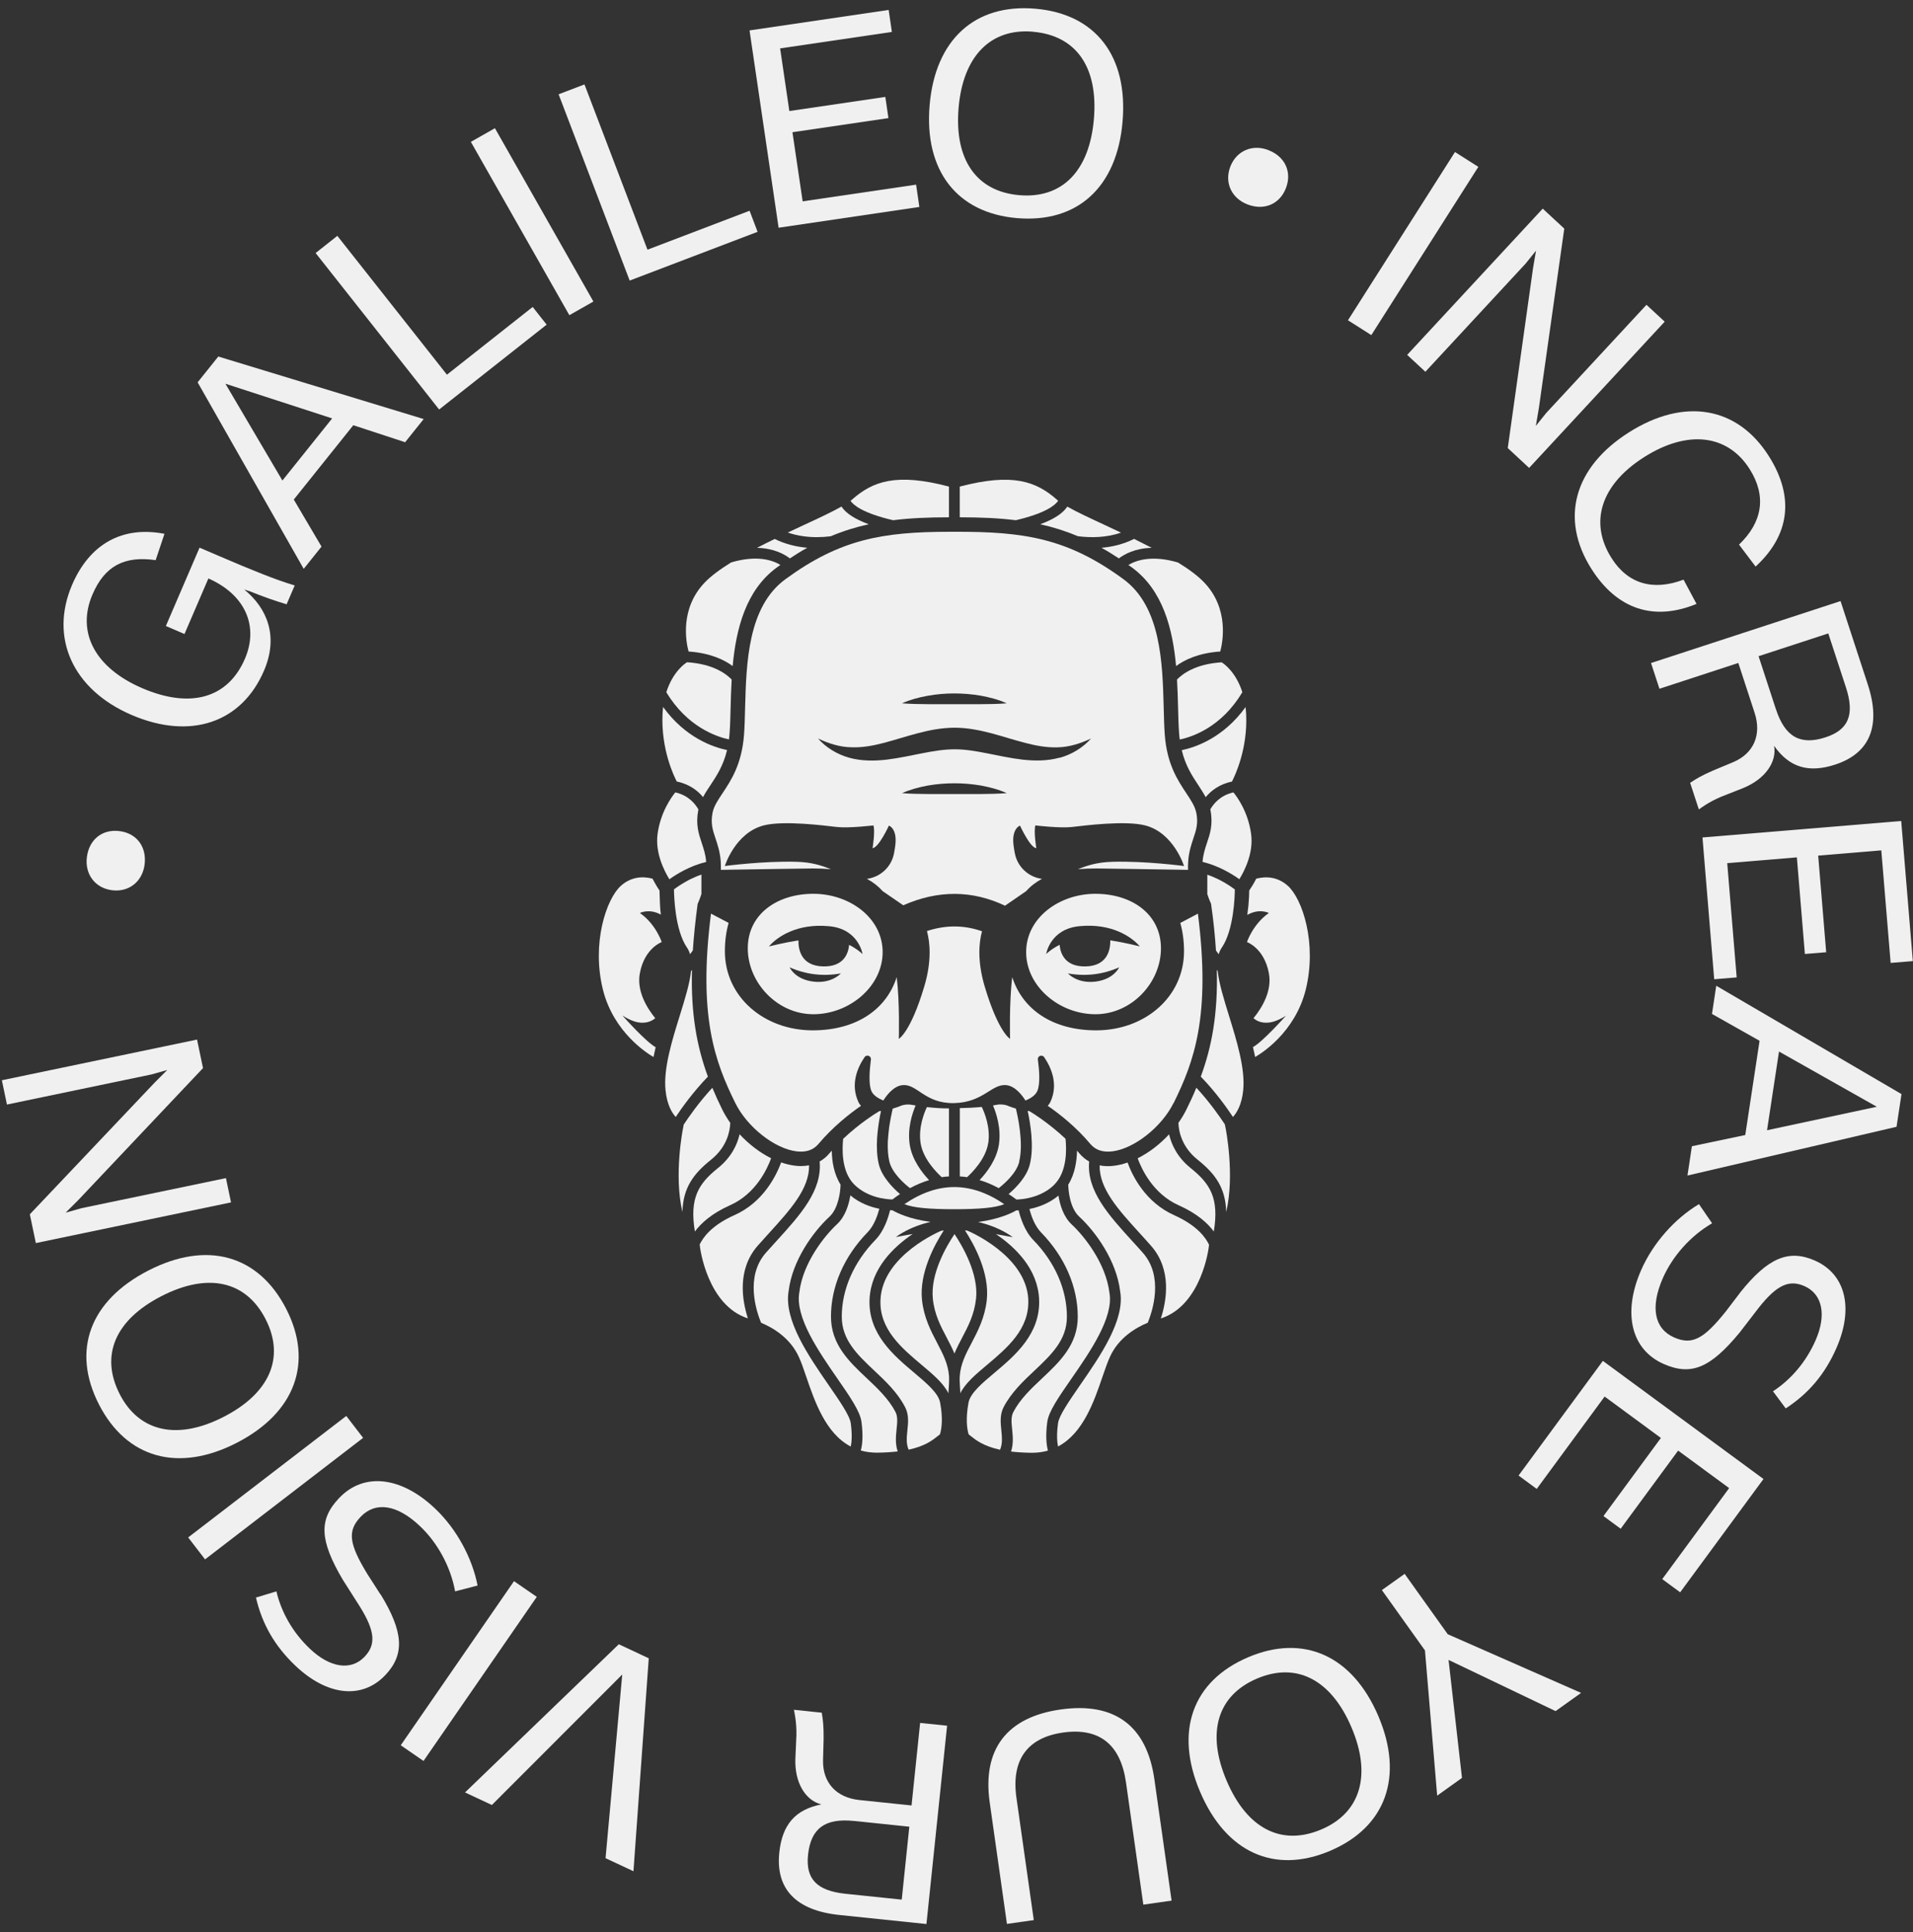<?xml version="1.0" encoding="UTF-8"?><svg id="Capa_1" xmlns="http://www.w3.org/2000/svg" viewBox="0 0 327.66 330.98"><rect x="0" y="0" width="327.66" height="330.98" fill="#333333" stroke="none"/><path d="M220.56,151.72c-1.72-1.54-3.7-1.65-5.39-1.21-.47.93-.93,1.63-1.2,2.02,0,.28-.02.7-.04,1.21-.04.8-.13,1.83-.29,2.98,2.07-1.19,3.69-.33,3.69-.33-2.74,1.9-3.75,4.98-3.75,4.98,0,0,2.94,1.02,3.75,5.31.58,3.02-1.13,5.89-2.63,7.73.56.49,1.7,1.11,3.5.56h0c.61-.18,1.29-.5,2.06-.99-.26.29-3.99,4.47-5.65,5.38h0c.13.57.26,1.13.37,1.69,1.02-.57,6.82-4.17,8.66-11.5,1.98-7.95-.56-15.6-3.08-17.84Z" style="fill:#f0f0f0;"/><path d="M106.66,173.98c.72.46,1.37.77,1.95.96.04.02.07.03.11.04,1.81.54,2.95-.09,3.51-.57-1.5-1.85-3.21-4.72-2.63-7.73.81-4.29,3.74-5.31,3.74-5.31,0,0-1-3.08-3.74-4.98,0,0,1.58-.83,3.59.28-.16-1.12-.19-2.92-.19-2.92,0,0-.04-.93-.04-1.22-.28-.39-.72-1.1-1.19-2.02-1.7-.45-3.68-.33-5.41,1.21-2.52,2.24-5.07,9.9-3.08,17.84,1.83,7.3,7.62,10.9,8.65,11.5.11-.56.24-1.12.37-1.68-1.66-.91-5.4-5.1-5.66-5.39Z" style="fill:#f0f0f0;"/><path d="M121.25,184.42c-2.51,2.59-4.5,5.38-5.51,6.91-.62-.67-1.5-2.05-1.75-4.61-.37-3.68,1.11-8.48,2.43-12.71.91-2.94,1.72-5.54,1.94-7.67l.16-.21c-.2,7.58.85,13.16,2.73,18.29Z" style="fill:#f0f0f0;"/><path d="M120.14,149.82v3.32c-.3.91-.56,1.5-.57,1.52l-.08.17-.02.17c-.38,2.82-.64,5.41-.8,7.8h0s-.48.65-.48.65c-.12-.41-.28-.79-.52-1.13-2.07-3.02-2.22-8.85-2.23-9.98.51-.39,1.33-.95,2.35-1.5.15-.08.3-.15.46-.24.58-.28,1.21-.56,1.89-.79Z" style="fill:#f0f0f0;"/><path d="M125.08,192.33c-.04,1.32-.49,4.07-3.29,6.32-2.98,2.38-4.81,4.79-4.9,8.96-1.51-6.33.08-14.29.11-14.39l.11-.59c.84-1.28,2.63-3.85,4.9-6.3.52,1.25,1.09,2.49,1.7,3.73.39.79.85,1.54,1.37,2.28Z" style="fill:#f0f0f0;"/><path d="M132.08,198.4c-.7,1.92-2.68,6.12-7.04,8.05-3.2,1.43-5,3.12-6.02,4.5-.94-5.72.61-8.19,3.94-10.86,2.33-1.87,3.33-4.07,3.72-5.8,1.59,1.71,3.46,3.14,5.4,4.11Z" style="fill:#f0f0f0;"/><path d="M138.58,199.62c.06,4-3.2,7.58-6.9,11.65-.62.68-1.24,1.37-1.87,2.08-3.63,4.11-2.68,9.47-1.71,12.48-6.94-2.22-8.19-12.08-8.2-12.19l-.05-.41-.02-.02c.5-1.11,1.94-3.28,5.97-5.07,4.94-2.2,7.16-6.77,8-9.03.78.28,1.57.46,2.33.56.36.04.7.07,1.04.07.49,0,.96-.05,1.41-.13Z" style="fill:#f0f0f0;"/><path d="M145.71,247.78c-4.31-2.26-6.18-7.75-7.64-12.03-.44-1.29-.82-2.41-1.24-3.31-1.5-3.3-4.47-5.03-6.47-5.86-.84-2.03-2.76-7.93.83-12,.63-.7,1.25-1.38,1.85-2.05,4-4.4,7.8-8.57,7.35-13.58.63-.35,1.19-.81,1.67-1.39.13-.16.27-.32.41-.46.02,1.77.35,3.98,1.5,5.81t0,.02c-.02,1.27-.4,4.09-1.89,5.47-2.84,2.63-6.38,7.55-7,12.73-.86,4.95,3.41,11.14,6.84,16.11,1.86,2.69,3.63,5.24,3.8,6.55.27,2.01.15,3.26,0,3.99Z" style="fill:#f0f0f0;"/><path d="M153.76,248.62c-.98.11-2.1.19-3.38.21-.07,0-.13,0-.2,0-.99,0-1.91-.13-2.74-.37.27-.98.43-2.54.11-4.94-.24-1.76-1.94-4.24-4.11-7.37-3.24-4.69-7.28-10.52-6.53-14.78.6-5.06,4.33-9.69,6.42-11.64,1.46-1.34,2.07-3.41,2.32-4.97,1.63,1.37,3.49,2,4.96,2.29-.28,1.07-.87,2.86-1.99,4.01-4.06,4.16-6.29,9.29-6.29,14.46,0,4.78,3.11,7.72,6.12,10.55,1.85,1.74,3.76,3.55,4.92,5.77.42.81.32,1.8.2,2.95-.12,1.2-.26,2.5.18,3.81Z" style="fill:#f0f0f0;"/><path d="M161.01,245.68c-.11.08-.22.17-.33.26-.94.75-2.2,1.76-5.05,2.38-.45-1.05-.33-2.15-.21-3.33.14-1.33.28-2.69-.41-3.99-1.3-2.5-3.33-4.41-5.29-6.25-2.85-2.69-5.54-5.22-5.54-9.21,0-4.68,2.06-9.35,5.77-13.17,1.49-1.53,2.2-3.82,2.5-5.07.16,0,.31.02.42.02.71.41,2.81,1.49,6.52,1.98-.41.1-.81.2-1.21.32-1.69.51-3.32,1.25-4.74,2.28.98-.18,1.93-.37,2.88-.52-3.23,2.18-7.13,5.89-7.38,11.14-.28,5.95,4.13,9.66,7.67,12.64,2.11,1.78,4.1,3.46,4.41,5.07.54,2.86.24,4.59-.02,5.44Z" style="fill:#f0f0f0;"/><path d="M162.55,235.7c.02.39.02.81,0,1.24,0,0,0,.02,0,.04-.05.59-.08,1.15-.11,1.68-.83-1.72-2.61-3.21-4.62-4.9-3.4-2.86-7.25-6.1-7.01-11.14.35-7.63,10.36-11.79,10.46-11.82.13,0,.25-.02.37-.02-1.57,2.42-4.21,7.27-3.72,11.9.32,3.01,1.52,5.3,2.58,7.32,1,1.91,1.89,3.61,2.05,5.71Z" style="fill:#f0f0f0;"/><path d="M167.17,222.48c-.28,2.66-1.34,4.69-2.37,6.64-.46.89-.94,1.78-1.32,2.73-.4-.95-.87-1.85-1.33-2.73-1.03-1.95-2.1-3.98-2.37-6.64-.45-4.29,2.33-9.04,3.71-11.09,1.37,2.05,4.15,6.81,3.69,11.09Z" style="fill:#f0f0f0;"/><path d="M176.12,222.61c.24,5.04-3.62,8.28-7.01,11.14-2,1.68-3.78,3.18-4.62,4.9-.02-.54-.06-1.09-.1-1.67v-.04c-.03-.43-.03-.85,0-1.24.15-2.1,1.04-3.8,2.05-5.71,1.06-2.02,2.25-4.31,2.58-7.32.49-4.64-2.16-9.49-3.73-11.9.12,0,.24,0,.37.02.11.03,10.11,4.2,10.47,11.82Z" style="fill:#f0f0f0;"/><path d="M179.38,243.54c-.32,2.39-.15,3.95.11,4.94-.84.24-1.75.37-2.75.37-.06,0-.12,0-.18,0-1.28-.02-2.41-.1-3.39-.21.44-1.32.31-2.63.19-3.81-.12-1.15-.22-2.14.2-2.95,1.15-2.22,3.07-4.03,4.92-5.77,3.01-2.83,6.12-5.77,6.12-10.55,0-5.17-2.24-10.3-6.29-14.46-1.11-1.14-1.72-2.94-1.98-4.01,1.46-.29,3.33-.93,4.96-2.29.25,1.56.85,3.63,2.3,4.97,2.1,1.95,5.82,6.59,6.44,11.69.73,4.21-3.29,10.04-6.54,14.73-2.17,3.13-3.88,5.6-4.11,7.37Z" style="fill:#f0f0f0;"/><path d="M182.74,225.55c0,3.98-2.68,6.51-5.54,9.21-1.96,1.84-3.98,3.76-5.29,6.25-.67,1.3-.54,2.67-.4,3.99.11,1.17.23,2.28-.22,3.33-2.85-.62-4.11-1.63-5.06-2.38-.11-.08-.21-.18-.32-.26h0c-.26-.85-.55-2.59-.02-5.44.31-1.62,2.3-3.29,4.41-5.07,3.54-2.98,7.94-6.68,7.68-12.64-.24-5.25-4.16-8.96-7.39-11.14.94.16,1.9.35,2.89.52-1.43-1.02-3.05-1.77-4.75-2.28-.4-.12-.8-.23-1.2-.32,3.72-.5,5.81-1.57,6.52-1.98.11,0,.26,0,.42-.02.3,1.24,1.02,3.54,2.5,5.07,3.72,3.81,5.77,8.48,5.77,13.17Z" style="fill:#f0f0f0;"/><path d="M172.01,206.26c-1.46.62-4.26.87-8.55.87s-7.08-.25-8.55-.87c5.73-3.9,11.35-3.9,17.09,0Z" style="fill:#f0f0f0;"/><path d="M154.16,204.53c-.44.28-.87.6-1.31.93-.94-.02-4.24-.25-6.57-2.6-2.2-2.23-2.04-6.14-1.86-7.79h0c2.81-2.67,5.62-4.4,6.2-4.74l.28-.02s0,.06-.02.09c-.02.06-.02.12-.04.2-.03.13-.06.28-.09.42-.11.54-.21,1.2-.31,1.89-.02.13-.03.26-.05.39-.03.27-.07.54-.09.81-.02.28-.05.55-.07.83-.09,1.52-.04,3.12.3,4.51.54,2.15,2.41,4.04,3.62,5.08Z" style="fill:#f0f0f0;"/><path d="M159.15,202.14c-1.09.33-2.19.79-3.29,1.38-.94-.73-3.03-2.55-3.52-4.52-.24-.98-.31-2.1-.28-3.22,0-.13,0-.26.02-.39,0-.11,0-.2.02-.3.02-.25.03-.5.06-.75,0-.07.02-.15.02-.21.02-.27.06-.53.09-.79,0-.02,0-.04,0-.06.02-.15.04-.31.07-.46v-.02c.04-.27.08-.52.13-.76.07-.44.15-.84.23-1.18.02-.1.04-.19.06-.28,0,0,0,0,0-.02,0-.07.03-.15.05-.21,0-.05.02-.09.02-.13.02-.06.02-.11.04-.15.02-.07.02-.12.04-.17.44-.13.82-.27,1.11-.37.12-.06.24-.11.38-.15.02-.02.06-.02.08-.03,0,0,.02,0,.03-.02,0,0,.02,0,.02,0,.53-.15,1.11-.19,1.66-.08.22.04.44.08.64.11-.59,1.37-1.43,3.94-1.01,6.72.4,2.57,2.09,4.77,3.31,6.06Z" style="fill:#f0f0f0;"/><path d="M162.54,189.86v11.65c-.41.02-.83.07-1.24.13-.86-.78-3.2-3.12-3.62-5.84-.41-2.67.63-5.21,1.08-6.16,1.37.15,2.61.23,3.78.22Z" style="fill:#f0f0f0;"/><path d="M169.26,195.8c-.41,2.71-2.76,5.06-3.62,5.84-.41-.06-.83-.11-1.24-.13v-11.7c1.16-.02,2.39-.07,3.76-.2.45.93,1.52,3.5,1.11,6.2Z" style="fill:#f0f0f0;"/><path d="M174.58,199c-.48,1.97-2.58,3.79-3.52,4.52-1.09-.59-2.18-1.06-3.28-1.38,1.22-1.28,2.91-3.49,3.31-6.06.42-2.78-.43-5.37-1.01-6.73.21-.02.42-.07.63-.11.55-.11,1.12-.07,1.67.08,0,0,.02,0,.03,0,0,0,.02,0,.03.02.11.03.23.08.33.13.03,0,.08.02.12.05.28.11.67.24,1.11.37.28,1.1,1.37,5.89.56,9.1Z" style="fill:#f0f0f0;"/><path d="M180.65,202.86c-2.29,2.33-5.61,2.59-6.56,2.61-.45-.33-.89-.65-1.33-.94,1.22-1.04,3.1-2.93,3.63-5.08.77-3.09.07-7.19-.37-9.15l.28.02h0c.56.33,3.37,2.07,6.2,4.74h0c.18,1.65.33,5.56-1.86,7.79Z" style="fill:#f0f0f0;"/><path d="M196.57,226.58c-2,.83-4.98,2.55-6.47,5.86-.41.9-.79,2.02-1.24,3.31-1.46,4.28-3.33,9.76-7.64,12.02-.15-.73-.27-1.98,0-3.98.17-1.32,1.94-3.86,3.79-6.55,3.44-4.97,7.72-11.16,6.85-16.05-.63-5.23-4.17-10.16-7-12.78-1.65-1.52-1.87-4.57-1.89-5.49,1.15-1.84,1.47-4.05,1.5-5.82.14.15.27.31.41.47.49.58,1.05,1.04,1.67,1.39-.45,5.01,3.34,9.18,7.34,13.58.62.67,1.24,1.35,1.85,2.05,3.61,4.07,1.67,9.98.84,12Z" style="fill:#f0f0f0;"/><path d="M207.1,213.23h0s-.02.02-.02.02l-.05.41c0,.1-1.24,9.95-8.2,12.18.98-3.01,1.94-8.38-1.71-12.48-.62-.71-1.25-1.4-1.87-2.08-3.71-4.08-6.98-7.66-6.9-11.66.76.15,1.57.18,2.44.07.77-.1,1.55-.28,2.34-.56.82,2.26,3.04,6.82,8,9.03,4.02,1.8,5.46,3.97,5.96,5.07Z" style="fill:#f0f0f0;"/><path d="M207.91,210.96c-1.01-1.38-2.81-3.07-6.02-4.5-4.35-1.94-6.33-6.13-7.03-8.05,1.93-.97,3.81-2.4,5.38-4.11.41,1.73,1.38,3.93,3.72,5.8,3.33,2.68,4.88,5.15,3.94,10.86Z" style="fill:#f0f0f0;"/><path d="M210.02,207.6c-.09-4.16-1.92-6.58-4.89-8.95-2.78-2.23-3.24-4.96-3.29-6.29v-.02c.51-.73.98-1.5,1.37-2.29.62-1.24,1.19-2.48,1.7-3.73,2.25,2.42,4.03,4.98,4.88,6.27h0s.13.63.13.63c.02.11,1.61,8.07.1,14.38Z" style="fill:#f0f0f0;"/><path d="M212.94,186.72c-.25,2.56-1.14,3.94-1.76,4.61-1.01-1.53-2.99-4.33-5.51-6.91,1.89-5.13,2.93-10.7,2.75-18.28l.15.21c.23,2.13,1.03,4.72,1.94,7.66,1.31,4.23,2.79,9.03,2.43,12.71Z" style="fill:#f0f0f0;"/><path d="M211.5,152.34c0,1.12-.16,6.94-2.23,9.98-.24.34-.41.72-.53,1.13l-.47-.63h0c-.15-2.41-.41-4.99-.81-7.81l-.02-.18-.07-.16s-.28-.6-.58-1.51v-3.33c2.13.73,3.84,1.87,4.71,2.52Z" style="fill:#f0f0f0;"/><path d="M212.27,150.6c-1.25-.9-3.52-2.29-6.3-2.97.11-1.28.42-2.24.76-3.25.53-1.56,1.07-3.18.6-5.6,0-.05-.02-.1-.03-.13.5-.89,1.65-2.4,3.96-2.92.62.74,2.52,3.33,3.03,7.12.45,3.26-1.15,6.36-2.02,7.76Z" style="fill:#f0f0f0;"/><path d="M211,133.88c-2.19.45-3.6,1.6-4.49,2.67-.37-.69-.81-1.36-1.25-2.04-1.05-1.59-2.21-3.33-2.85-6.01,2.31-.48,7.12-2.09,10.93-7.38.05.39.07.8.1,1.21.29,6.01-1.96,10.64-2.44,11.56Z" style="fill:#f0f0f0;"/><path d="M212.79,118.57c-3.55,5.95-8.51,7.64-10.72,8.11-.05-.33-.08-.68-.11-1.04-.1-1.31-.14-2.82-.18-4.43-.04-1.52-.08-3.13-.18-4.81.87-.91,3.11-2.67,7.64-2.95l.14.09c.11.07,2.29,1.48,3.41,5.03Z" style="fill:#f0f0f0;"/><path d="M209,111.6c-3.72.25-6.12,1.43-7.56,2.49-.58-6.34-2.23-12.99-7.57-16.89-.2-.15-.41-.29-.6-.42,1.33-.81,4.02-1.74,8.46-.44t.02,0c1.88,1.15,3.47,2.33,4.55,3.48,4.22,4.46,3.15,10.11,2.71,11.77Z" style="fill:#f0f0f0;"/><path d="M197.26,93.84c-2.83.07-4.64,1.07-5.62,1.81-1.01-.67-2-1.28-2.98-1.82,1.83-.15,3.74-.6,5.59-1.52,1,.5,2.02,1.01,3.02,1.53Z" style="fill:#f0f0f0;"/><path d="M192.01,91.24c-2.54.87-5.15.89-7.38.61-2.13-.89-4.25-1.56-6.46-2.05,2.33-.85,3.88-1.87,4.64-3.02,1.56.89,3.81,1.94,6.42,3.15.89.41,1.82.85,2.78,1.31Z" style="fill:#f0f0f0;"/><path d="M181.24,85.78c-.49.73-2.07,2.11-7.25,3.33h0c-2.97-.37-6.12-.5-9.6-.5v-5.26c9.04-2.38,13.09-.9,16.65,2.25.06.06.13.11.2.18Z" style="fill:#f0f0f0;"/><path d="M162.54,83.35v5.26c-3.49,0-6.62.13-9.57.5h0c-5.19-1.21-6.79-2.59-7.29-3.32.08-.07.15-.12.23-.19,3.55-3.16,7.59-4.64,16.64-2.25Z" style="fill:#f0f0f0;"/><path d="M148.77,89.81c-2.21.48-4.35,1.15-6.49,2.05,0,0-.02,0-.02,0-.76.1-1.55.15-2.38.15-1.59,0-3.29-.22-4.95-.79.96-.45,1.89-.89,2.78-1.3,2.62-1.21,4.86-2.26,6.42-3.15.75,1.15,2.31,2.16,4.64,3.02Z" style="fill:#f0f0f0;"/><path d="M138.27,93.83c-.98.54-1.97,1.15-2.98,1.82-.97-.75-2.8-1.74-5.63-1.81,1-.52,2.02-1.03,3.03-1.52,1.85.91,3.76,1.35,5.58,1.51Z" style="fill:#f0f0f0;"/><path d="M133.66,96.77c-.2.13-.39.28-.6.43-5.33,3.9-6.98,10.55-7.57,16.89-1.44-1.07-3.85-2.24-7.55-2.49-.45-1.67-1.51-7.31,2.72-11.77,1.08-1.15,2.7-2.33,4.57-3.49,4.43-1.31,7.12-.38,8.44.43Z" style="fill:#f0f0f0;"/><path d="M125.32,116.39c-.1,1.68-.14,3.29-.18,4.81-.04,1.61-.08,3.12-.18,4.43-.02.36-.07.7-.11,1.03-2.21-.49-7.19-2.2-10.72-8.09,1.12-3.56,3.29-4.97,3.4-5.03l.15-.1c4.52.28,6.76,2.04,7.63,2.95Z" style="fill:#f0f0f0;"/><path d="M124.53,128.49c-.64,2.68-1.8,4.42-2.85,6.01-.46.68-.9,1.35-1.26,2.04-.88-1.07-2.3-2.22-4.5-2.67-.47-.9-2.72-5.51-2.44-11.56.02-.41.06-.82.1-1.21,3.81,5.3,8.63,6.9,10.95,7.38Z" style="fill:#f0f0f0;"/><path d="M120.96,147.64c-2.78.67-5.04,2.07-6.31,2.97-.85-1.39-2.46-4.48-2.02-7.76.51-3.78,2.43-6.38,3.04-7.12,2.31.52,3.46,2.04,3.96,2.93-.02.03-.02.08-.03.12-.47,2.42.07,4.04.59,5.6.33,1.02.67,1.97.76,3.25Z" style="fill:#f0f0f0;"/><path d="M201,188.95c-2.04,4.11-6.75,7.82-10.49,8.27-1.63.2-2.88-.23-3.75-1.26-2.47-2.96-5.39-5.23-7.3-6.54.19-.2.33-.41.46-.68,1.4-3.04.12-5.9-1.07-7.65-.35-.52-1.17-.22-1.08.41.24,1.8.43,4.24-.11,5.41-.33.72-1.13,1.24-2.02,1.6-.46-.74-1.68-2.46-3.25-2.63-2.53-.29-3.91,2.96-8.97,3.07-5.06.11-6.34-3.37-8.87-3.07-1.57.17-2.79,1.89-3.25,2.63-.89-.37-1.71-.88-2.03-1.6-.53-1.16-.33-3.61-.1-5.41.08-.63-.73-.94-1.09-.41-1.19,1.75-2.46,4.61-1.06,7.65.12.27.28.49.45.68-1.91,1.32-4.82,3.59-7.29,6.54-.87,1.03-2.12,1.46-3.74,1.26-3.75-.45-8.46-4.16-10.49-8.27-3.47-7.03-6.41-14.81-4.17-32.45l3.02,1.59c-.41,1.44-.64,3.05-.64,4.85,0,7.84,6.74,13.55,15.04,13.55,7.55,0,12.65-3.65,14.39-9.12.54,4.38.36,10.58.36,10.58,0,0,2.01-1.1,4.35-8.94,1.32-4.4.99-7.58.47-9.53,3.23-1.06,6.36-1.04,9.43.04-.53,1.95-.83,5.13.47,9.49,2.34,7.84,4.34,8.94,4.34,8.94,0,0-.18-6.2.37-10.58,1.73,5.47,6.83,9.12,14.38,9.12,8.31,0,15.04-5.71,15.04-13.55,0-1.8-.23-3.41-.64-4.85l3.02-1.59c2.24,17.64-.7,25.42-4.16,32.45Z" style="fill:#f0f0f0;"/><path d="M204.9,139.24c-.22-1.13-.88-2.11-1.71-3.37-1.47-2.22-3.32-4.98-3.69-10.05-.1-1.37-.14-2.92-.18-4.55-.2-7.73-.46-17.35-6.91-22.07-9.53-6.98-16.93-8.16-28.93-8.11-.28,0-.55,0-.81,0-11.56,0-18.82,1.3-28.14,8.12-6.45,4.72-6.7,14.34-6.91,22.07-.04,1.63-.08,3.18-.18,4.55-.38,5.07-2.21,7.83-3.69,10.05-.84,1.26-1.49,2.24-1.71,3.37-.34,1.8.03,2.93.51,4.36.37,1.1.78,2.33.9,3.98.02.47.03.94.02,1.41,4.79-.08,14.81-.24,15.71-.24,1.07,0,2.12.04,3.14.13-1.59-.64-3.31-1.2-5.86-1.27-5.61-.17-12.31.72-12.31.72,0,0,1.76-5.68,6.65-6.95,3.44-.89,10.53.04,12.56.27,2.03.23,6.24-.27,6.24-.27.33,1.04-.15,3.9-.15,3.9,1.08-.1,2.8-3.87,2.8-3.87,0,0,1.43.47,1.11,3.28-.06.49-.14.99-.24,1.5-.46,2.36-2.39,4.06-4.64,4.34,1.02.54,1.93,1.24,2.71,2.11l3.52,2.42c5.95-2.63,11.81-2.6,17.43.07l3.62-2.49c.77-.87,1.68-1.56,2.71-2.11-2.24-.28-4.17-1.98-4.64-4.34-.1-.5-.18-1.01-.24-1.5-.32-2.81,1.12-3.28,1.12-3.28,0,0,1.71,3.77,2.79,3.87,0,0-.47-2.85-.16-3.9,0,0,4.21.5,6.25.27,2.03-.23,9.12-1.16,12.57-.27,4.88,1.27,6.64,6.95,6.64,6.95,0,0-6.71-.89-12.3-.72-2.56.07-4.29.63-5.87,1.27,1.01-.09,2.06-.13,3.13-.13.91,0,10.94.16,15.73.24-.02-.47-.02-.94.02-1.41.11-1.65.53-2.89.89-3.98.48-1.43.86-2.56.51-4.36ZM158.9,119.18c1.5-.27,3.03-.4,4.56-.4s3.06.13,4.56.39c1.5.28,2.99.66,4.41,1.3-1.55.13-3.05.14-4.53.15h-4.44s-4.44,0-4.44,0c-1.49-.02-2.98-.02-4.53-.15,1.42-.63,2.9-1.02,4.41-1.29ZM167.91,136.01h-4.44s-4.44,0-4.44,0c-1.49-.02-2.98-.02-4.53-.15,1.42-.63,2.9-1.02,4.41-1.3,1.5-.26,3.03-.39,4.56-.39s3.06.13,4.56.39c1.5.28,2.99.66,4.41,1.3-1.55.12-3.05.13-4.53.15ZM181.49,129.78c-2.1.59-4.33.57-6.42.33-4.18-.5-8.02-1.78-11.6-1.76-3.59,0-7.42,1.26-11.6,1.77-2.09.24-4.32.26-6.43-.33-2.1-.59-3.98-1.76-5.33-3.29,1.86.88,3.75,1.46,5.64,1.5,1.88.08,3.73-.25,5.6-.74,1.87-.49,3.76-1.11,5.76-1.64,1.99-.53,4.12-.96,6.38-.97,2.26,0,4.38.45,6.38.97,2,.54,3.89,1.16,5.76,1.64,1.87.49,3.72.82,5.6.75,1.89-.05,3.76-.63,5.64-1.5-1.37,1.54-3.24,2.7-5.34,3.29Z" style="fill:#f0f0f0;"/><path d="M139.31,153.1c-6.2,0-11.23,3.48-11.23,9.34s5.03,11.29,11.23,11.29,11.87-4.77,11.87-10.64-5.67-9.99-11.87-9.99ZM139.29,168.14c-3.17-.4-4.04-2.44-4.04-2.44,2.76,1.21,5.67,1.59,8.77,1.04,0,0-1.55,1.79-4.72,1.4ZM145.44,161.84c-.13,1.46-.89,3.76-4.42,3.7-3.9-.07-4.29-3.03-4.26-4.46-2.56.4-4.85.99-5.07,1.04l.07-.07c1.36-1.56,4.75-3.91,10.19-3.4,5.11.42,5.79,4.77,5.79,4.77,0,0-.85-.83-2.3-1.57Z" style="fill:#f0f0f0;"/><path d="M187.63,153.1c-6.2,0-11.87,4.11-11.87,9.99s5.67,10.64,11.87,10.64,11.22-5.41,11.22-11.29-5.03-9.34-11.22-9.34ZM187.64,168.14c-3.17.39-4.72-1.4-4.72-1.4,3.1.55,6.01.17,8.77-1.04,0,0-.88,2.04-4.04,2.44ZM190.17,161.08c.03,1.43-.37,4.4-4.26,4.46-3.52.06-4.29-2.24-4.42-3.7-1.46.74-2.3,1.57-2.3,1.57,0,0,.67-4.34,5.79-4.77,5.44-.51,8.82,1.84,10.19,3.4l.07.07c-.21-.05-2.5-.64-5.07-1.04Z" style="fill:#f0f0f0;"/><path d="M154.41,189.38c-.09.03-.22.09-.38.15.12-.06.24-.11.38-.15Z" style="fill:#f0f0f0;"/><path d="M14.88,146.83c.38-3.05,2.67-4.84,5.58-4.47,2.91.36,4.69,2.65,4.31,5.71-.36,2.91-2.67,4.79-5.58,4.42-2.86-.36-4.68-2.7-4.31-5.66Z" style="fill:#f0f0f0;"/><path d="M37.68,95.31c5.61,2.41,9.64,4.04,12.8,4.97l-1.39,3.23c-1.98-.59-4.06-1.32-6.28-2.22l-.98-.31c3.9,3.17,5.93,7.97,3.39,13.9-3.86,8.98-12.66,11.89-22.67,7.59-10.1-4.34-14.09-13.23-10.2-22.3,3.01-7,8.61-10.13,15.82-8.73l-1.51,4.51c-5.41-.78-8.74,1.03-10.82,5.88-2.8,6.51.49,12.6,8.52,16.05,8.26,3.55,14.68,1.73,17.59-5.04,2.35-5.48.16-10.78-5.95-13.62l-.31-.13-4.09,9.51-3.19-1.37,5.77-13.42,3.5,1.5Z" style="fill:#f0f0f0;"/><path d="M60.52,72.83l-10.2,12.74,4.75,8.06-3.05,3.81-18.17-31.95,3.54-4.42,35.18,10.71-3.18,3.97-8.87-2.91ZM56.89,71.67l-18.28-5.94,9.76,16.58,8.52-10.64Z" style="fill:#f0f0f0;"/><path d="M75.22,70.15l-21.16-26.81,3.72-2.94,18.77,23.78,14.69-11.6,2.39,3.03-18.41,14.53Z" style="fill:#f0f0f0;"/><path d="M97.52,53.99l-16.87-29.69,4.12-2.34,16.87,29.69-4.12,2.34Z" style="fill:#f0f0f0;"/><path d="M107.85,48.06l-12.17-31.91,4.43-1.69,10.79,28.31,17.49-6.67,1.37,3.61-21.91,8.35Z" style="fill:#f0f0f0;"/><path d="M133.36,39l-4.98-33.79,23.83-3.51.55,3.77-19.14,2.82,1.58,10.73,16.44-2.42.53,3.63-16.44,2.42,1.75,11.84,19.43-2.86.56,3.82-24.12,3.56Z" style="fill:#f0f0f0;"/><path d="M177.32,1.49c10.37.89,15.92,8.14,14.95,19.38-.96,11.19-7.72,17.38-18.09,16.49-10.27-.88-15.92-8.14-14.95-19.38.96-11.15,7.72-17.38,18.09-16.49ZM176.93,5.43c-7.25-.62-11.98,4.17-12.74,13.03-.76,8.86,3.03,14.33,10.38,14.97,7.35.63,12.02-4.11,12.79-13.02.77-8.91-3.03-14.33-10.43-14.97Z" style="fill:#f0f0f0;"/><path d="M217.26,25.72c2.87,1.11,4.05,3.76,3,6.49-1.05,2.74-3.71,3.91-6.58,2.81-2.74-1.05-4-3.74-2.95-6.48,1.04-2.69,3.75-3.9,6.53-2.83Z" style="fill:#f0f0f0;"/><path d="M230.88,54.86l18.33-28.82,4,2.54-18.33,28.82-4-2.54Z" style="fill:#f0f0f0;"/><path d="M258.25,76.76l4.33-30.83.51-2.99-1.78,2.21-17.17,18.53-3.12-2.89,23.22-25.05,3.69,3.42-4.36,30.8-.51,2.99,1.78-2.21,17.17-18.53,3.12,2.89-23.22,25.05-3.65-3.39Z" style="fill:#f0f0f0;"/><path d="M290.59,103.44c-7.34,3.02-13.63.93-18.02-6.01-5.43-8.59-2.98-17.42,6.48-23.4,9.42-5.95,18.53-4.43,23.93,4.12,4.41,6.98,3.57,13.52-2.28,18.9l-2.84-3.76c4.07-3.9,4.72-8.36,1.82-12.94-3.79-5.99-10.67-6.73-18.02-2.08-7.48,4.72-9.51,11.21-5.64,17.32,2.79,4.42,7.11,5.68,12.34,3.7l2.22,4.15Z" style="fill:#f0f0f0;"/><path d="M289.49,134.09c1.05-.7,2-1.27,3.94-2.11l3.48-1.45c3.47-1.49,4.85-4.67,3.62-8.43l-2.79-8.54-13.51,4.42-1.44-4.41,32.46-10.61,4.66,14.26c2.31,7.06.41,11.79-5.58,13.75-4.6,1.5-7.87.46-10.46-3.21.49,2.77-1.53,5.69-5.3,7.23l-3.78,1.49c-2.22.93-3.64,2.06-3.81,2.17l-1.49-4.55ZM304.18,121.47c1.56,4.78,4.2,6.24,8.52,4.82,3.95-1.29,5-3.9,3.46-8.59l-3.01-9.2-11.94,3.9,2.96,9.06Z" style="fill:#f0f0f0;"/><path d="M291.61,143.45l34.03-2.82,1.99,24-3.8.31-1.6-19.28-10.81.9,1.37,16.55-3.65.3-1.37-16.55-11.93.99,1.62,19.57-3.85.32-2.01-24.3Z" style="fill:#f0f0f0;"/><path d="M298.93,194.42l2.45-16.14-8.15-4.6.73-4.83,31.73,18.56-.85,5.6-35.81,8.35.76-5.02,9.14-1.92ZM302.66,193.6l18.8-4.02-16.75-9.46-2.05,13.48Z" style="fill:#f0f0f0;"/><path d="M298.08,221.37c4.71-5.89,8.26-7.42,12.74-5.46,5.28,2.31,6.74,8.12,3.72,15.01-1.98,4.52-4.81,7.81-8.68,10.33l-2.18-2.93c3.07-2.02,5.65-4.99,7.3-8.75,1.9-4.34,1.17-7.91-1.92-9.27-2.6-1.14-4.69-.24-7.8,3.68l-3.32,4.31c-4.99,6.03-8.26,7.42-12.96,5.36-5.59-2.45-7.12-8.72-3.88-16.1,2.04-4.65,5.78-8.83,9.9-11.29l2.25,3.28c-3.72,2.16-6.8,5.66-8.45,9.42-2.17,4.97-1.44,8.65,1.96,10.14,3.09,1.35,5.07.24,8.83-4.45l2.5-3.28Z" style="fill:#f0f0f0;"/><path d="M274.54,233.11l27.51,20.23-14.27,19.41-3.07-2.26,11.46-15.59-8.74-6.42-9.84,13.38-2.95-2.17,9.84-13.38-9.64-7.09-11.63,15.82-3.11-2.29,14.44-19.64Z" style="fill:#f0f0f0;"/><path d="M240.59,269.59l7.38,10.34,22.84,10.05-4.37,3.12-18.33-8.77,2.3,20.21-4.25,3.04-2.09-24.87-7.38-10.34,3.9-2.78Z" style="fill:#f0f0f0;"/><path d="M227.85,317.02c-9.58,4.08-17.88.28-22.3-10.1-4.4-10.34-1.34-18.97,8.24-23.05,9.49-4.04,17.88-.28,22.3,10.1,4.38,10.29,1.33,18.97-8.24,23.05ZM226.34,313.36c6.7-2.85,8.63-9.3,5.14-17.48-3.48-8.18-9.41-11.24-16.19-8.35-6.79,2.89-8.69,9.28-5.19,17.5,3.5,8.23,9.41,11.24,16.24,8.33Z" style="fill:#f0f0f0;"/><path d="M177.07,328.9l-4.6.65-2.95-20.8c-1.29-9.09,2.91-14.62,12.15-15.93,9.24-1.31,14.75,2.79,16.05,11.94l2.95,20.8-4.84.69-2.97-20.94c-.93-6.53-4.59-9.41-10.78-8.54-6.19.88-8.9,4.76-7.98,11.2l2.97,20.94Z" style="fill:#f0f0f0;"/><path d="M140.75,293.36c.21,1.25.34,2.34.32,4.46l-.1,3.77c-.05,3.78,2.29,6.33,6.22,6.74l8.94.93,1.47-14.14,4.62.48-3.54,33.97-14.92-1.55c-7.39-.77-10.94-4.43-10.28-10.7.5-4.81,2.78-7.37,7.2-8.24-2.73-.68-4.58-3.72-4.45-7.78l.18-4.06c.05-2.4-.4-4.17-.43-4.37l4.76.5ZM146.28,311.92c-5.01-.52-7.4,1.29-7.88,5.81-.43,4.13,1.52,6.15,6.43,6.66l9.62,1,1.3-12.49-9.48-.99Z" style="fill:#f0f0f0;"/><path d="M111.12,284.05l-2.62,36.48-4.78-2.24,2.86-31.46-22.33,22.35-4.6-2.15,26.34-25.38,5.13,2.4Z" style="fill:#f0f0f0;"/><path d="M91.94,273.53l-19.4,28.11-3.9-2.69,19.4-28.11,3.9,2.69Z" style="fill:#f0f0f0;"/><path d="M65.19,273.1c3.93,6.43,4.17,10.3.8,13.84-3.97,4.18-9.93,3.57-15.39-1.61-3.58-3.4-5.71-7.18-6.76-11.68l3.5-1.06c.85,3.57,2.77,7.01,5.75,9.84,3.44,3.26,7.04,3.8,9.36,1.35,1.95-2.05,1.83-4.33-.81-8.58l-2.92-4.59c-3.97-6.74-4.17-10.3-.63-14.01,4.21-4.43,10.62-3.73,16.46,1.83,3.68,3.5,6.33,8.44,7.25,13.16l-3.85,1c-.76-4.23-3.01-8.32-5.99-11.15-3.93-3.74-7.64-4.3-10.2-1.61-2.32,2.44-1.95,4.68,1.18,9.82l2.23,3.47Z" style="fill:#f0f0f0;"/><path d="M62.2,246.29l-27.08,20.82-2.89-3.76,27.08-20.81,2.89,3.76Z" style="fill:#f0f0f0;"/><path d="M16.96,240.59c-4.76-9.26-1.57-17.82,8.47-22.97,10-5.13,18.83-2.69,23.58,6.56,4.71,9.17,1.57,17.81-8.47,22.97-9.95,5.11-18.83,2.69-23.58-6.56ZM20.51,238.82c3.33,6.48,9.9,7.94,17.81,3.87,7.91-4.06,10.53-10.19,7.16-16.75-3.37-6.56-9.88-8-17.83-3.92-7.95,4.08-10.53,10.19-7.14,16.79Z" style="fill:#f0f0f0;"/><path d="M34.77,182.96l-21.38,22.62-2.15,2.14,2.73-.77,24.73-5.15.87,4.16-33.43,6.97-1.03-4.93,21.39-22.57,2.15-2.15-2.73.77-24.73,5.15-.87-4.16,33.43-6.97,1.02,4.88Z" style="fill:#f0f0f0;"/></svg>